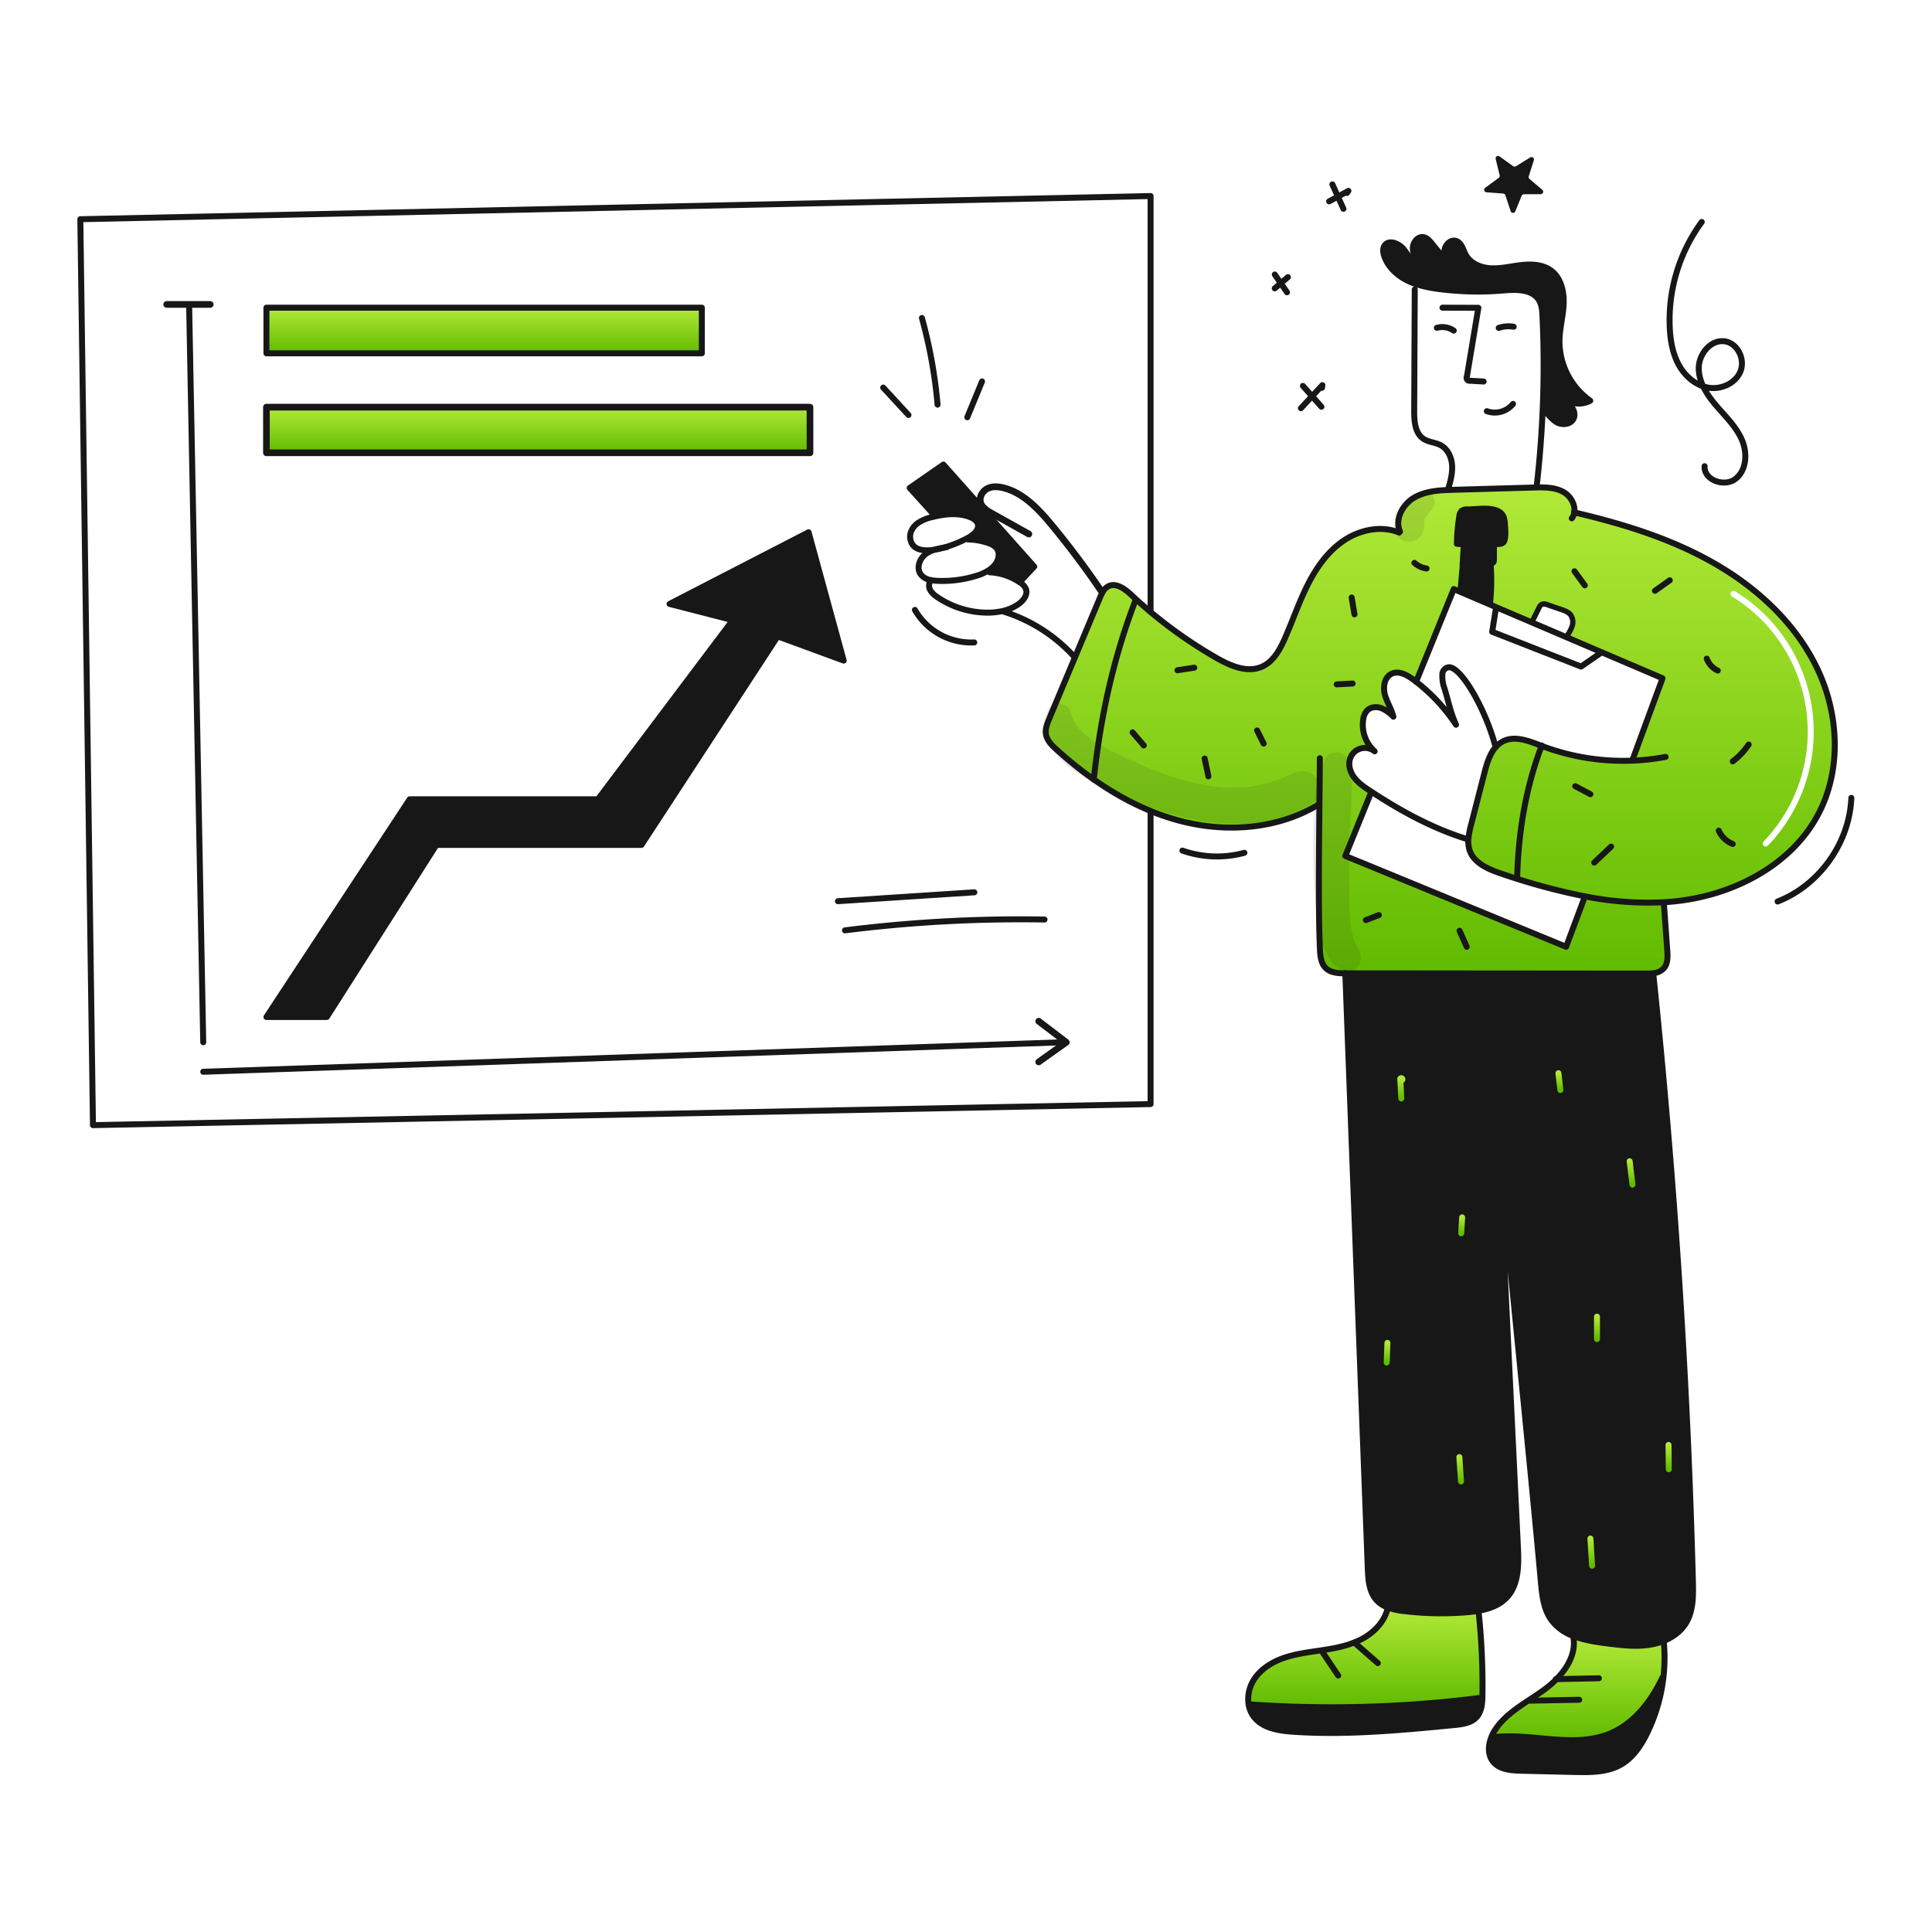 <svg xmlns="http://www.w3.org/2000/svg" width="960" height="960" fill="none"><g clip-path="url(#a)"><path fill="url(#b)" fill-rule="evenodd" d="M678.225 366.149a17.731 17.731 0 0 1-.859-8.604 7.953 7.953 0 0 1 2.113-4.658c1.79-1.682 4.617-1.85 6.931-1a17.511 17.511 0 0 1 5.962 4.242c-.481-1.945-1.313-3.779-2.146-5.614-.792-1.746-1.585-3.494-2.076-5.341-1.008-3.787-.27-8.602 3.253-10.342 3.523-1.74 7.655.465 10.8 2.808l1.453 1.1 18.713-46.041 3.065 1.315.069-.158c.359-4.031.722-8.058 1.088-12.082l-.01-1.019.192-3.137c.134-2.183.267-4.365.408-6.552l.03-.415a79.632 79.632 0 0 1-3.431-.326 93.21 93.21 0 0 1 1.167-13.694 4.642 4.642 0 0 1 1.265-2.946 4.78 4.78 0 0 1 3.085-.732c1.055 0 2.276-.078 3.578-.161 4.344-.278 9.598-.614 12.676 1.694 1.691 1.275 2.185 3.134 2.333 5.151.015.205.035.443.058.708.219 2.582.655 7.726-.77 9.278-.6.515-1.365.795-2.155.791a93.376 93.376 0 0 1-5.1.405l2.581.722c-.005 1.084-.008 2.167-.01 3.25-.003 1.084-.005 2.167-.01 3.25a2.416 2.416 0 0 1-.326 1.493 1.919 1.919 0 0 1-1.355.6l.109.939c.425 6.28.306 12.585-.356 18.844l-.2.465 3.411 1.463 17.372 7.416.148-.356c1.13-2.274 2.263-4.548 3.4-6.822a3.638 3.638 0 0 1 1.444-1.8 3.685 3.685 0 0 1 2.758.2c1.085.373 2.17.743 3.256 1.113 1.219.416 2.438.832 3.655 1.25 1.73.593 3.56 1.256 4.667 2.709a6.314 6.314 0 0 1 .731 5.547 18.54 18.54 0 0 1-2.738 5.091l-.168.4 17.589 7.524 30.234 12.912-14.939 40.6.01.326a114.298 114.298 0 0 1-45.174-7.346l-.792-.302c-5.947-2.276-12.531-4.795-18.191-2.041a12.187 12.187 0 0 0-3.866 3.006c-2.926 3.371-4.389 8.236-5.536 12.714-2.196 8.553-4.396 17.105-6.6 25.657a46.788 46.788 0 0 0-1.305 6.407 14.766 14.766 0 0 0 .564 6.545c2.214 6.387 9.372 9.383 15.779 11.528a317.607 317.607 0 0 0 41.4 11.252l-.1.5-9.175 24.569-109.706-45.134 12.754-31.391.307-.465a56.483 56.483 0 0 1-.956-.621l-.003-.002c-2.838-1.865-5.705-3.837-7.722-6.565-2.017-2.728-3.075-6.406-1.888-9.58a7.74 7.74 0 0 1 12.081-3.362 17.737 17.737 0 0 1-4.826-7.175Zm-91.906 41.734c23.015 6.057 48.692 4.218 69-8.2l.31.001c-.257 24.174-.563 54.121.237 71.839.159 3.391.465 7.118 2.877 9.491 2.462 2.413 6.269 2.62 9.739 2.63h.237c49.635.046 99.274.089 148.918.129a29.286 29.286 0 0 0 3.826-.188 8.235 8.235 0 0 0 5.25-2.4c2.066-2.303 1.968-5.764 1.75-8.859l-1.631-22.68-.069-1.325c1.651-.1 3.312-.231 4.973-.4 29-2.847 58.215-17.628 71.8-43.413 11.577-21.989 10.259-49.444-.356-71.918-10.615-22.474-29.661-40.221-51.215-52.6-21.524-12.358-45.539-19.724-69.713-25.389.604-3.698-1.72-7.959-5.131-9.976-3.984-2.353-8.799-2.512-13.456-2.423-.467.02-.932.03-1.389.04h-.025l-39.726 1.127-.508.016c-.813.025-1.63.051-2.448.084-5.814.227-11.687.84-16.7 3.707-5.863 3.342-9.956 10.817-7.208 16.986l-1.542.04c-8.671-3.016-18.667-.791-26.319 4.34-8 5.369-13.726 13.54-18.056 22.142-2.645 5.253-4.828 10.712-7.012 16.173-1.393 3.481-2.786 6.963-4.298 10.393-2.492 5.636-5.725 11.529-11.351 14.02-7.336 3.263-15.789-.429-22.75-4.429a226.38 226.38 0 0 1-32.805-22.908 222.215 222.215 0 0 1-9.333-8.276c-3.223-3.025-7.712-6.377-11.607-4.271a7.03 7.03 0 0 0-2.719 2.887 23.41 23.41 0 0 0-1.295 2.719c-4.13 9.855-8.266 19.715-12.408 29.582a47698.659 47698.659 0 0 0-12.784 30.5c-1.028 2.442-2.071 5.042-1.671 7.653.474 3.193 2.959 5.655 5.359 7.82 13.875 12.527 29.542 23.442 46.775 30.482a116.609 116.609 0 0 0 14.474 4.854Zm275.823-114.04a1.483 1.483 0 1 0-1.549 2.53 78.793 78.793 0 0 1 24.984 24.351 78.802 78.802 0 0 1-9.238 97.391 1.483 1.483 0 1 0 2.141 2.052 81.769 81.769 0 0 0 9.586-101.056 81.775 81.775 0 0 0-25.924-25.268Z" clip-rule="evenodd"/><path fill="#171717" d="M799.935 861.424c12.013-4.963 20.5-16.047 26.092-27.772l.494.059a85.424 85.424 0 0 1-8.087 27.515c-3.026 6.17-7.04 12.191-13 15.6-6.861 3.925-15.206 3.846-23.106 3.668l-26.408-.623c-5.032-.119-10.717-.534-13.93-4.41-2.877-3.46-2.591-8.364-.8-12.645l.9.366c19.326-2.223 39.871 5.677 57.845-1.758Z"/><path fill="url(#c)" d="M767.545 839.426c8.434-6.219 16.176-15.869 14.218-26.171l.12-.3c5.279 2.057 11.28 2.966 16.915 3.668 7.059.88 14.248 1.76 21.278.593a32.167 32.167 0 0 0 3.924-.9l2.808.276c.484 5.7.387 11.434-.287 17.115l-.494-.059c-5.6 11.725-14.079 22.809-26.092 27.772-17.974 7.435-38.519-.465-57.848 1.76l-.899-.366a20.682 20.682 0 0 1 2.036-3.737c5.952-8.628 15.876-13.433 24.321-19.651Z"/><path fill="#171717" d="M747.879 259.644c.168 2.195.86 8.275-.712 9.986a3.275 3.275 0 0 1-2.155.791c-1.691.178-3.391.313-5.1.405a95.61 95.61 0 0 1-12.7-.168 82.953 82.953 0 0 1-3.431-.326 93.348 93.348 0 0 1 1.167-13.694 4.652 4.652 0 0 1 1.265-2.946 4.787 4.787 0 0 1 3.085-.732c4.577 0 12.25-1.463 16.254 1.533 1.685 1.275 2.179 3.134 2.327 5.151Z"/><path fill="#171717" d="M742.492 271.548c-.01 2.165-.01 4.33-.02 6.5a2.402 2.402 0 0 1-.326 1.493 1.905 1.905 0 0 1-1.355.6c-.178.019-.356.029-.534.039-4.566.2-9.127.395-13.683.583l.6-9.689.03-.415a95.61 95.61 0 0 0 12.7.168l2.588.721Zm4.109-127.186a148.267 148.267 0 0 1-30.986-.672 64.438 64.438 0 0 1-11.479-2.344 34.486 34.486 0 0 1-4.913-1.977c-5.092-2.541-9.561-6.713-11.4-12.092-.583-1.72-.85-3.737.158-5.25 2.126-3.173 7.247-1.087 9.61 1.918 2.363 3.005 4.37 7.02 8.157 7.594-1.77-2.423-3.609-5.033-3.708-8.029-.099-2.996 2.452-6.238 5.389-5.655 1.671.326 2.9 1.72 3.984 3.035a383.332 383.332 0 0 1 9.66 12.27c-1.681-2.5-3.441-5.21-3.372-8.226.069-3.016 2.907-6.11 5.784-5.23 2.808.87 3.49 4.4 4.9 6.97 2.225 4.044 6.961 6.15 11.558 6.565 4.597.415 9.195-.573 13.763-1.246 5.873-.87 12.418-1.058 17.154 2.531 4.844 3.688 6.377 10.382 6.12 16.462-.257 6.08-1.948 12.062-2.077 18.153a36.265 36.265 0 0 0 15.3 29.977 12.19 12.19 0 0 1-13.12-1.1c3.183 2.611 6.7 6.714 4.676 10.293-1.473 2.59-5.27 3-7.929 1.661-2.659-1.339-5.448-4.894-7.129-7.356h-.109c.613-15.147.567-30.3-.138-45.46-.119-2.749-.306-5.616-1.73-7.969-3.423-5.654-11.543-5.377-18.123-4.823Z"/><path fill="#171717" d="m740.347 300.388-14.919-6.367.069-.158c.366-4.024.728-8.051 1.088-12.082l-.01-1.019c4.558-.187 9.119-.382 13.683-.583.178-.01.356-.02.534-.039l.109.939c.425 6.28.306 12.585-.356 18.844l-.198.465Zm-3.826 543.16h.079c-.108 3.5-.563 7.139-2.887 9.69-2.709 2.976-7.108 3.549-11.123 3.935-26.615 2.56-53.369 5.131-80.044 3.322-7.248-.485-15.325-1.77-19.646-7.594a13.577 13.577 0 0 1-2.472-5.981l.2-.04a586.609 586.609 0 0 0 115.893-3.332ZM684.18 795.31c-3.9-4.1-4.321-10.292-4.539-15.938-3.717-98.9-7.444-196.83-11.162-295.729h.237c49.632.049 99.271.092 148.917.129a29.27 29.27 0 0 0 3.826-.188l.07.5c10.461 100.62 17.015 200.666 19.674 301.79.178 7.059.238 14.563-3.43 20.594-3.006 4.944-8.167 8.187-13.773 9.848a32.167 32.167 0 0 1-3.924.9c-7.03 1.167-14.219.287-21.278-.593-5.635-.7-11.636-1.611-16.915-3.668a23.497 23.497 0 0 1-11.223-8.265c-3.718-5.339-4.42-12.142-5-18.608-6.367-70.217-14.681-147.958-21.048-218.175l9.639 200.863c.425 8.74.484 18.5-5.448 24.925-3.648 3.945-8.838 5.784-14.227 6.714-2.066.365-4.153.593-6.201.751a154.574 154.574 0 0 1-30.323-.574 35.462 35.462 0 0 1-8.4-1.8 14.484 14.484 0 0 1-5.472-3.476Z"/><path fill="url(#d)" d="M676.605 814.461c6.15-3.233 11.449-8.7 12.962-15.483l.079-.188a35.391 35.391 0 0 0 8.4 1.8 154.572 154.572 0 0 0 30.323.574c2.047-.158 4.133-.386 6.2-.751l.228 1.314a348.747 348.747 0 0 1 1.829 40.517l-.03 1.3h-.079a586.629 586.629 0 0 1-115.895 3.332l-.2.04a17.878 17.878 0 0 1 2.452-12.013c3.322-5.418 9.057-9.017 15.068-11.093 6.011-2.076 12.389-2.828 18.687-3.777 6.876-1.014 13.836-2.333 19.976-5.572Z"/><path fill="#171717" d="M491.116 269.877a32.521 32.521 0 0 0-9.946-1.819l.039-.94c.435-.257.811-.484 1.117-.692 2-1.344 4.084-3.4 3.609-5.764-.376-1.878-2.225-3.055-4.014-3.747-5.626-2.165-11.934-1.592-17.826-.188l-.3-1.245-11.772-13.022 16.758-11.627 19.211 21.584 25.913 29.127-7.089 7.583-.138.207a29.432 29.432 0 0 0-14.821-4.963l.1-1.463a11.595 11.595 0 0 0 3.085-3.273c1.325-2.145 1.72-5.072.247-7.108a8.334 8.334 0 0 0-4.173-2.65Zm-158.429 30.215 69.09-35.623 17.451 63.781-32.805-12.053-67.696 103.645H216.832l-54.438 85.493h-30.007l71.186-108.173h93.521l66.994-89.013-31.401-8.057Z"/><path fill="url(#e)" d="M402.479 202.319H132.387v22.671h270.092v-22.671Z"/><path fill="url(#f)" d="M348.734 152.884H132.387v22.671h216.347v-22.671Z"/><path stroke="#171717" stroke-linecap="round" stroke-linejoin="round" stroke-width="2.966" d="M719.555 243.152c1.107-3.855 2.225-7.8 1.987-11.8-.238-4-2.066-8.146-5.586-10.074-2.7-1.483-6.051-1.513-8.621-3.214-4.232-2.8-4.647-8.759-4.627-13.841.089-20.13.181-40.26.277-60.39m13.781 9.051 17.826.06c-1.888 11.35-3.78 22.702-5.675 34.056a1.494 1.494 0 0 0 .1 1.595 1.502 1.502 0 0 0 1.482.599c2.244.13 4.481.255 6.713.376m1.589 14.746a11.716 11.716 0 0 0 13.011-3.608"/><path stroke="#171717" stroke-linecap="round" stroke-linejoin="round" stroke-width="2.966" d="M713.969 162.88a10.163 10.163 0 0 1 4.351-.223 10.16 10.16 0 0 1 4.043 1.623m22.336-1.34a15.24 15.24 0 0 1 7.445-.584"/><path stroke="#171717" stroke-linecap="round" stroke-linejoin="round" stroke-width="2.966" d="M763.63 241.037a526.273 526.273 0 0 0 2.956-38.421c.613-15.147.567-30.3-.138-45.46-.119-2.749-.306-5.616-1.73-7.969-3.421-5.656-11.538-5.379-18.123-4.825a148.267 148.267 0 0 1-30.986-.672 64.456 64.456 0 0 1-11.479-2.344 34.486 34.486 0 0 1-4.913-1.977c-5.092-2.541-9.561-6.713-11.4-12.092-.583-1.72-.85-3.737.158-5.25 2.126-3.173 7.247-1.087 9.61 1.918 2.363 3.005 4.37 7.02 8.157 7.594-1.77-2.423-3.609-5.033-3.708-8.029-.099-2.996 2.452-6.238 5.389-5.655 1.671.326 2.9 1.72 3.984 3.035a383.332 383.332 0 0 1 9.66 12.27c-1.681-2.5-3.441-5.21-3.372-8.226.069-3.016 2.907-6.11 5.784-5.23 2.808.87 3.49 4.4 4.9 6.97 2.225 4.044 6.961 6.15 11.558 6.565 4.597.415 9.195-.573 13.763-1.246 5.873-.87 12.418-1.058 17.154 2.531 4.844 3.688 6.377 10.382 6.12 16.462-.257 6.08-1.948 12.062-2.077 18.153a36.265 36.265 0 0 0 15.3 29.977 12.186 12.186 0 0 1-13.12-1.1c3.183 2.611 6.7 6.714 4.676 10.293-1.473 2.59-5.27 3-7.929 1.661-2.659-1.339-5.448-4.894-7.129-7.356m-71.037 61.548c-2.748-6.169 1.345-13.644 7.208-16.986 5.013-2.867 10.886-3.48 16.7-3.707.989-.04 1.977-.069 2.956-.1l39.726-1.127c.465-.01.939-.02 1.414-.04 4.657-.089 9.472.07 13.456 2.423 3.411 2.017 5.735 6.278 5.131 9.976a6.45 6.45 0 0 1-1.248 2.967m-85.749 7.059c-.376-.158-.761-.3-1.137-.425-8.671-3.016-18.667-.791-26.319 4.34-8 5.369-13.733 13.535-18.054 22.137-4.321 8.602-7.425 17.757-11.31 26.566-2.492 5.636-5.725 11.529-11.351 14.02-7.336 3.263-15.789-.425-22.75-4.429a226.49 226.49 0 0 1-42.138-31.184c-3.223-3.025-7.712-6.377-11.607-4.271a7.043 7.043 0 0 0-2.719 2.887 23.574 23.574 0 0 0-1.295 2.719 127688.135 127688.135 0 0 0-25.192 60.082c-1.028 2.442-2.067 5.042-1.671 7.653.474 3.193 2.956 5.655 5.359 7.82 13.871 12.527 29.542 23.442 46.775 30.482a116.72 116.72 0 0 0 14.474 4.854c23.017 6.061 48.694 4.222 69-8.2"/><path stroke="#171717" stroke-linecap="round" stroke-linejoin="round" stroke-width="3.346" d="M547.431 294.011a443.236 443.236 0 0 0-24.292-32.479c-6.8-8.275-14.534-16.7-24.668-19.161-2.551-.613-5.319-.81-7.7.337-2.381 1.147-4.192 3.925-3.629 6.614a5.784 5.784 0 0 0 1.375 2.63 15.234 15.234 0 0 0 4.093 3c6.2 3.47 12.403 6.937 18.607 10.4"/><path stroke="#171717" stroke-linecap="round" stroke-linejoin="round" stroke-width="2.966" d="m506.816 289.127 7.089-7.583-25.913-29.127-19.211-21.584-16.758 11.627 11.775 13.022m318.351-.9a.342.342 0 0 0 .1.02c24.174 5.665 48.189 13.031 69.713 25.389 21.554 12.379 40.6 30.126 51.215 52.6 10.615 22.474 11.933 49.929.356 71.918-13.585 25.785-42.8 40.566-71.8 43.413-1.661.169-3.322.3-4.973.4a160.641 160.641 0 0 1-39.3-2.946 317.65 317.65 0 0 1-41.4-11.252c-6.407-2.145-13.565-5.141-15.779-11.528a14.78 14.78 0 0 1-.564-6.545 46.788 46.788 0 0 1 1.305-6.407c2.205-8.552 4.405-17.104 6.6-25.657 1.147-4.478 2.61-9.343 5.536-12.714a12.187 12.187 0 0 1 3.866-3.006c5.913-2.877 12.833 0 18.983 2.343a114.303 114.303 0 0 0 45.174 7.346 110.743 110.743 0 0 0 16.452-1.858"/><path stroke="#171717" stroke-linecap="round" stroke-linejoin="round" stroke-width="2.966" d="M655.812 376.745c-.02 6.357-.1 14.277-.188 22.938-.257 24.174-.564 54.121.237 71.839.159 3.391.465 7.118 2.877 9.491 2.462 2.413 6.269 2.62 9.739 2.63h.237c49.633.049 99.272.092 148.918.129a29.286 29.286 0 0 0 3.826-.188 8.227 8.227 0 0 0 5.25-2.4c2.066-2.3 1.968-5.764 1.75-8.859l-1.631-22.68M744.609 567.9c-.831-17.243-1.658-34.482-2.482-51.719"/><path stroke="#171717" stroke-linecap="round" stroke-linejoin="round" stroke-width="2.966" d="M668.479 483.534v.109c3.718 98.9 7.445 196.83 11.162 295.729.218 5.646.643 11.835 4.539 15.938a14.476 14.476 0 0 0 5.466 3.48 35.41 35.41 0 0 0 8.401 1.8 154.57 154.57 0 0 0 30.323.574c2.047-.158 4.132-.386 6.199-.751 5.389-.93 10.58-2.769 14.228-6.714 5.932-6.426 5.873-16.185 5.448-24.925-3.204-66.954-6.417-133.908-9.64-200.863m.002-.011v.01c6.367 70.217 14.682 147.958 21.049 218.175.583 6.466 1.285 13.269 5 18.608a23.5 23.5 0 0 0 11.222 8.265c5.279 2.057 11.281 2.966 16.916 3.668 7.059.88 14.247 1.76 21.277.593a32.14 32.14 0 0 0 3.925-.9c5.606-1.661 10.767-4.9 13.773-9.848 3.668-6.031 3.608-13.535 3.43-20.594-2.659-101.124-9.214-201.17-19.675-301.79"/><path stroke="#171717" stroke-linecap="round" stroke-linejoin="round" stroke-width="2.966" d="M689.568 798.978c-1.513 6.782-6.812 12.25-12.962 15.483-6.15 3.233-13.1 4.558-19.971 5.576-6.3.949-12.676 1.691-18.687 3.777-6.011 2.086-11.746 5.675-15.068 11.093a17.872 17.872 0 0 0-2.452 12.013 13.58 13.58 0 0 0 2.473 5.98c4.321 5.824 12.4 7.109 19.646 7.594 26.675 1.809 53.429-.762 80.044-3.322 4.015-.386 8.414-.959 11.123-3.935 2.324-2.551 2.779-6.19 2.887-9.69l.03-1.3a348.968 348.968 0 0 0-1.829-40.517m46.961 11.525c1.958 10.3-5.784 19.952-14.218 26.171-8.434 6.219-18.369 11.023-24.321 19.655a20.72 20.72 0 0 0-2.037 3.737c-1.79 4.281-2.076 9.185.8 12.645 3.213 3.876 8.9 4.291 13.93 4.41l26.408.623c7.9.178 16.245.257 23.106-3.668 5.962-3.411 9.976-9.432 13-15.6a85.39 85.39 0 0 0 8.374-44.63M571.714 303.7V97.41l-531.8 11.517 6.278 450.154 525.522-10.471V403.361m239.453-25.736 14.939-40.596-30.234-12.912-17.589-7.524-17.154-7.326-17.372-7.416-3.411-1.463-14.919-6.367-3.065-1.315-18.706 46.034m-22.424 55.179-12.753 31.391 109.706 45.134 9.174-24.569"/><path stroke="#171717" stroke-linecap="round" stroke-linejoin="round" stroke-width="2.966" d="m743.163 303.236-1.71 10.697 44.175 17.283 10.243-7.099m-52.708 47.19c0-.01-.01-.029-.01-.039-4.538-17.866-16.8-39.756-23.175-39.726a3.629 3.629 0 0 0-3.282 3.777 19.005 19.005 0 0 0 .573 5.3c2.917 8.928 2.828 11.677 6.219 19.487a89.933 89.933 0 0 0-19.833-21.365l-1.453-1.1c-3.145-2.343-7.277-4.548-10.8-2.808-3.523 1.74-4.261 6.555-3.253 10.342 1.008 3.787 3.283 7.158 4.222 10.955a17.492 17.492 0 0 0-5.962-4.242c-2.314-.85-5.141-.682-6.931 1a7.963 7.963 0 0 0-2.116 4.657 17.732 17.732 0 0 0 5.685 15.779 7.744 7.744 0 0 0-12.081 3.362c-1.187 3.174-.129 6.852 1.888 9.58 2.017 2.728 4.884 4.7 7.722 6.565.316.208.632.416.959.623 14.82 9.709 30.56 18.281 47.5 23.5.188-.306.385-.613.583-.919m-260.65-143.914a58.192 58.192 0 0 0 12.24-5c.435-.257.811-.484 1.117-.692 2-1.344 4.084-3.4 3.609-5.764-.376-1.878-2.225-3.055-4.014-3.747-5.626-2.165-11.934-1.592-17.826-.188-.238.05-.475.109-.7.168a20.17 20.17 0 0 0-7.643 3.243c-2.195 1.711-3.8 4.44-3.48 7.208.662 5.794 6.08 6.763 12.22 5.774a37.347 37.347 0 0 0 4.459-1"/><path stroke="#171717" stroke-linecap="round" stroke-linejoin="round" stroke-width="2.966" d="M470.353 271.9c-.465.069-.919.148-1.384.217l-.005.003-.005.001-.006-.001a.014.014 0 0 1-.004-.003 35.376 35.376 0 0 0-4.459 1 14.453 14.453 0 0 0-4.617 2.274c-2.946 2.274-4.568 6.733-2.492 9.828a7.622 7.622 0 0 0 4.875 2.956c1.187.256 2.394.405 3.608.445A56.718 56.718 0 0 0 485 286.151a23.486 23.486 0 0 0 6.96-3.243 11.595 11.595 0 0 0 3.085-3.273c1.325-2.145 1.72-5.072.247-7.108a8.336 8.336 0 0 0-4.172-2.65 32.526 32.526 0 0 0-9.946-1.819h-.089"/><path stroke="#171717" stroke-linecap="round" stroke-linejoin="round" stroke-width="2.966" d="M462.077 289.028a4.602 4.602 0 0 0 .346 4.508 11.343 11.343 0 0 0 3.421 3.224 44.628 44.628 0 0 0 24.124 7.652 33.677 33.677 0 0 0 8.325-.82 21.949 21.949 0 0 0 8.156-3.678c2.284-1.711 4.311-4.558 3.342-7.238a7.313 7.313 0 0 0-2.956-3.243 1.506 1.506 0 0 0-.158-.1 29.448 29.448 0 0 0-14.821-4.963h-.057m6.545 19.43a79.343 79.343 0 0 1 35.557 22.66"/><path stroke="#171717" stroke-linecap="round" stroke-linejoin="round" stroke-width="2.636" d="M778.45 316.2a18.486 18.486 0 0 0 2.738-5.091 6.292 6.292 0 0 0-.731-5.547c-1.107-1.453-2.937-2.116-4.667-2.709-2.3-.791-4.607-1.572-6.911-2.363a3.69 3.69 0 0 0-2.758-.2 3.653 3.653 0 0 0-1.444 1.8c-1.136 2.274-2.27 4.548-3.4 6.822m-21.367-38.086a93.218 93.218 0 0 0 5.1-.405 3.273 3.273 0 0 0 2.155-.791c1.572-1.711.88-7.791.712-9.986-.148-2.017-.642-3.876-2.333-5.151-4-3-11.677-1.533-16.254-1.533a4.788 4.788 0 0 0-3.085.732 4.652 4.652 0 0 0-1.265 2.946 93.348 93.348 0 0 0-1.167 13.694c1.137.128 2.284.247 3.431.326a95.53 95.53 0 0 0 12.706.168Zm-12.734.247c-.208 3.233-.4 6.456-.6 9.689 4.558-.187 9.119-.381 13.683-.583.178-.01.356-.02.534-.039a1.896 1.896 0 0 0 1.355-.6 2.41 2.41 0 0 0 .326-1.493c.01-2.166.01-4.331.02-6.5M725.5 293.863c.366-4.024.729-8.051 1.088-12.082m13.957 18.142c.662-6.259.782-12.564.356-18.844"/><path stroke="#171717" stroke-linecap="round" stroke-linejoin="round" stroke-width="2.966" d="m94.006 152.884 6.98 365.017m0 14.653 427.117-14.653m-365.709-12.566 54.438-85.493h101.895l67.696-103.645 32.805 12.053-17.451-63.781-69.09 35.623 31.401 8.057-66.994 89.013h-93.521l-71.186 108.173h30.007Zm186.34-352.451H132.387v22.671h216.347v-22.671Z"/><path stroke="#171717" stroke-linecap="round" stroke-linejoin="round" stroke-width="3.314" d="M402.479 202.319H132.387v22.671h270.092v-22.671ZM82.834 151.273h21.632M516.119 527.67l13.723-9.769-13.723-10.47"/><path stroke="#171717" stroke-linecap="round" stroke-linejoin="round" stroke-width="2.966" d="M620.625 846.88a586.629 586.629 0 0 0 115.895-3.332m5.568 19.636c19.329-2.225 39.874 5.675 57.848-1.76 12.013-4.963 20.5-16.047 26.092-27.772M480.641 207.333l7.328-17.8m-22.093 11.529A241.425 241.425 0 0 0 458.1 158m-6.682 48.2-12.555-13.615m327.224 177.847c-8.12 21.434-11.619 43.25-12.228 66.162m-189.63-138.326c-11.1 28.93-17.441 58.317-20.754 89.127m113.126-185.287-9.181-10.345m-.988 11.078 10.663-11.466-.2 1.322m3.556-92.639 9.567-5.208-.718 1.035m-1.749 7.878-5.492-12.138m-28.639 51.662 6.527-5.568m-.44 7.517-6.064-8.83M845.586 110.3a82.517 82.517 0 0 0-15.887 52.653c.321 6.4 1.446 12.905 4.567 18.5 3.121 5.595 8.489 10.2 14.82 11.2 6.331 1 13.426-2.268 15.776-8.232 2.35-5.964-1.458-13.868-7.8-14.809-6.958-1.031-12.953 6.295-12.965 13.329-.012 7.034 4.181 13.357 8.759 18.7s9.8 10.349 12.628 16.792c2.828 6.443 2.5 14.971-2.963 19.406-5.463 4.435-15.909.834-15.524-6.19m-259.46 191.005a52.014 52.014 0 0 0 30.8 1.1m264.936 24.209c20.767-8.108 35.784-29.209 36.641-51.487M484.1 319.222a32.299 32.299 0 0 1-29.485-16.164M760.5 845.061l24.194-.454m-11.63-10.241 21.4-.448m-121.476-17.733 11.649 10.215m-19.702 6.146-7.488-11.137m134.729-392.8 8.366-7.92m-10.282-26.05-7.541-4M861 378.319a34.918 34.918 0 0 0 7.91-8.374m-7.949 49.417a12.776 12.776 0 0 1-6.916-6.624m-.503-79.526a10.772 10.772 0 0 1-5.474-5.936m-25.738-33.707 7.366-5.229m-42.216 2.512-5.117-6.98m-73.508-1.398a11.42 11.42 0 0 1-6.048-2.792M671.635 296.9l1.4 8.375m-.936 34.369-7.911.417M627.9 369.479l-3.257-6.513m-31.179-31.206-8.392 1.286m-16.727 37.364-5.583-6.514m35.826 13.028 1.861 8.84m78.258 71.429 6.448-2.5m43.656 15.772-3.579-7.974"/><path stroke="url(#g)" stroke-linecap="round" stroke-linejoin="round" stroke-width="2.966" d="M811.162 588.627 809.754 577"/><path stroke="url(#h)" stroke-linecap="round" stroke-linejoin="round" stroke-width="2.966" d="m775.343 541.634-.966-8.371"/><path stroke="url(#i)" stroke-linecap="round" stroke-linejoin="round" stroke-width="2.966" d="M793.533 665.39v-11.166"/><path stroke="url(#j)" stroke-linecap="round" stroke-linejoin="round" stroke-width="2.966" d="m829.2 730.064-.118-12.095"/><path stroke="url(#k)" stroke-linecap="round" stroke-linejoin="round" stroke-width="2.966" d="m791.095 777.992-.827-13.5"/><path stroke="url(#l)" stroke-linecap="round" stroke-linejoin="round" stroke-width="2.966" d="m725.969 736.118-.817-12.1"/><path stroke="url(#m)" stroke-linecap="round" stroke-linejoin="round" stroke-width="2.966" d="m689.033 677.029.369-9.774"/><path stroke="url(#n)" stroke-linecap="round" stroke-linejoin="round" stroke-width="2.966" d="m726.07 612.815.466-7.91"/><path stroke="url(#o)" stroke-linecap="round" stroke-linejoin="round" stroke-width="2.966" d="m696.292 545.816-.5-9.788a.552.552 0 0 1 .932-.065.556.556 0 1 1-.947.565"/><path stroke="#171717" stroke-linecap="round" stroke-linejoin="round" stroke-width="2.966" d="M419.863 462.29a699.062 699.062 0 0 1 99.156-5.384M416.367 447.8l67.773-4.417"/><path fill="#171717" d="m759.999 88.921 6.365 5.391a1.234 1.234 0 0 1 .362 1.36 1.23 1.23 0 0 1-1.151.811l-8.341.043a1.232 1.232 0 0 0-1.133.765l-3.16 7.719a1.23 1.23 0 0 1-2.309-.08l-2.618-7.919a1.228 1.228 0 0 0-1.078-.842l-8.318-.62a1.23 1.23 0 0 1-.637-2.22l6.722-4.937a1.226 1.226 0 0 0 .468-1.286L743.189 79a1.236 1.236 0 0 1 .507-1.313 1.234 1.234 0 0 1 1.408.021l6.773 4.868a1.233 1.233 0 0 0 1.366.047l7.094-4.388a1.232 1.232 0 0 1 1.821 1.422l-2.537 7.946a1.24 1.24 0 0 0 .378 1.318Z"/><path fill="#171717" d="M520.288 354.005c-1.322 6.5-1.024 12.281 2.648 18.041a41.677 41.677 0 0 0 14.528 13.411 217.829 217.829 0 0 0 37.46 16.725c23.478 8.157 55.038 11.931 76.915-2.926 9.448-6.416 1.361-19.783-8.849-15.138-9.119 4.15-17.841 6.964-27.971 7.21-10.918.265-21.522-1.836-31.887-5.16a222.08 222.08 0 0 1-30.695-12.944c-8.168-4.053-18.136-9.548-20.487-19.219-1.369-5.628-10.462-5.9-11.662 0Z" opacity=".1"/><path fill="#171717" d="M658.529 377.018c-4.691 9.527-5.18 20.078-5.659 30.525-.49 9.761-.466 19.542.07 29.3.555 9.4.834 19.279 3.117 28.451 1.533 6.158 6.257 18.253 14.411 17.244a6.372 6.372 0 0 0 5.7-6.454c.027-3.424-2.968-7.349-3.874-10.715-2.18-8.107-1.771-17.275-1.876-25.6-.127-10.082-.042-20.207.368-30.282.421-10.335 1.917-20.731-.432-30.931-1.2-5.23-9.369-6.529-11.823-1.546l-.002.008Zm49.212-132.807c-8.841.284-14.342 9.927-15 17.622-.338 3.979 3.636 7.385 7.385 7.385a7.489 7.489 0 0 0 7.385-7.385c.007-.529-.008-1.069.043-1.6-.074.764.058-.2.113-.442.148-.64.116-2.245.465-2.654l-.331 1.169c.167-.366.352-.722.556-1.069 1.05-1.85 2.718-3.315 3.879-5.189a5.246 5.246 0 0 0-.013-5.204 5.248 5.248 0 0 0-4.487-2.637l.005.004Z" opacity=".1"/></g><defs><linearGradient id="b" x1="715.657" x2="715.657" y1="242.184" y2="483.777" gradientUnits="userSpaceOnUse"><stop stop-color="#B1E938"/><stop offset="1" stop-color="#61BB00"/></linearGradient><linearGradient id="c" x1="784.149" x2="784.149" y1="812.955" y2="864.687" gradientUnits="userSpaceOnUse"><stop stop-color="#B1E938"/><stop offset="1" stop-color="#61BB00"/></linearGradient><linearGradient id="d" x1="678.44" x2="678.44" y1="798.79" y2="848.322" gradientUnits="userSpaceOnUse"><stop stop-color="#B1E938"/><stop offset="1" stop-color="#61BB00"/></linearGradient><linearGradient id="e" x1="267.433" x2="267.433" y1="202.319" y2="224.99" gradientUnits="userSpaceOnUse"><stop stop-color="#B1E938"/><stop offset="1" stop-color="#61BB00"/></linearGradient><linearGradient id="f" x1="240.56" x2="240.56" y1="152.884" y2="175.555" gradientUnits="userSpaceOnUse"><stop stop-color="#B1E938"/><stop offset="1" stop-color="#61BB00"/></linearGradient><linearGradient id="g" x1="810.458" x2="810.458" y1="577" y2="588.627" gradientUnits="userSpaceOnUse"><stop stop-color="#B1E938"/><stop offset="1" stop-color="#61BB00"/></linearGradient><linearGradient id="h" x1="774.86" x2="774.86" y1="533.263" y2="541.634" gradientUnits="userSpaceOnUse"><stop stop-color="#B1E938"/><stop offset="1" stop-color="#61BB00"/></linearGradient><linearGradient id="i" x1="794.033" x2="794.033" y1="654.224" y2="665.39" gradientUnits="userSpaceOnUse"><stop stop-color="#B1E938"/><stop offset="1" stop-color="#61BB00"/></linearGradient><linearGradient id="j" x1="829.141" x2="829.141" y1="717.969" y2="730.064" gradientUnits="userSpaceOnUse"><stop stop-color="#B1E938"/><stop offset="1" stop-color="#61BB00"/></linearGradient><linearGradient id="k" x1="790.681" x2="790.681" y1="764.492" y2="777.992" gradientUnits="userSpaceOnUse"><stop stop-color="#B1E938"/><stop offset="1" stop-color="#61BB00"/></linearGradient><linearGradient id="l" x1="725.561" x2="725.561" y1="724.018" y2="736.118" gradientUnits="userSpaceOnUse"><stop stop-color="#B1E938"/><stop offset="1" stop-color="#61BB00"/></linearGradient><linearGradient id="m" x1="689.218" x2="689.218" y1="667.255" y2="677.029" gradientUnits="userSpaceOnUse"><stop stop-color="#B1E938"/><stop offset="1" stop-color="#61BB00"/></linearGradient><linearGradient id="n" x1="726.303" x2="726.303" y1="604.905" y2="612.815" gradientUnits="userSpaceOnUse"><stop stop-color="#B1E938"/><stop offset="1" stop-color="#61BB00"/></linearGradient><linearGradient id="o" x1="696.305" x2="696.305" y1="535.739" y2="545.816" gradientUnits="userSpaceOnUse"><stop stop-color="#B1E938"/><stop offset="1" stop-color="#61BB00"/></linearGradient><clipPath id="a"><path fill="#fff" d="M38 77h884v806H38z"/></clipPath></defs></svg>
